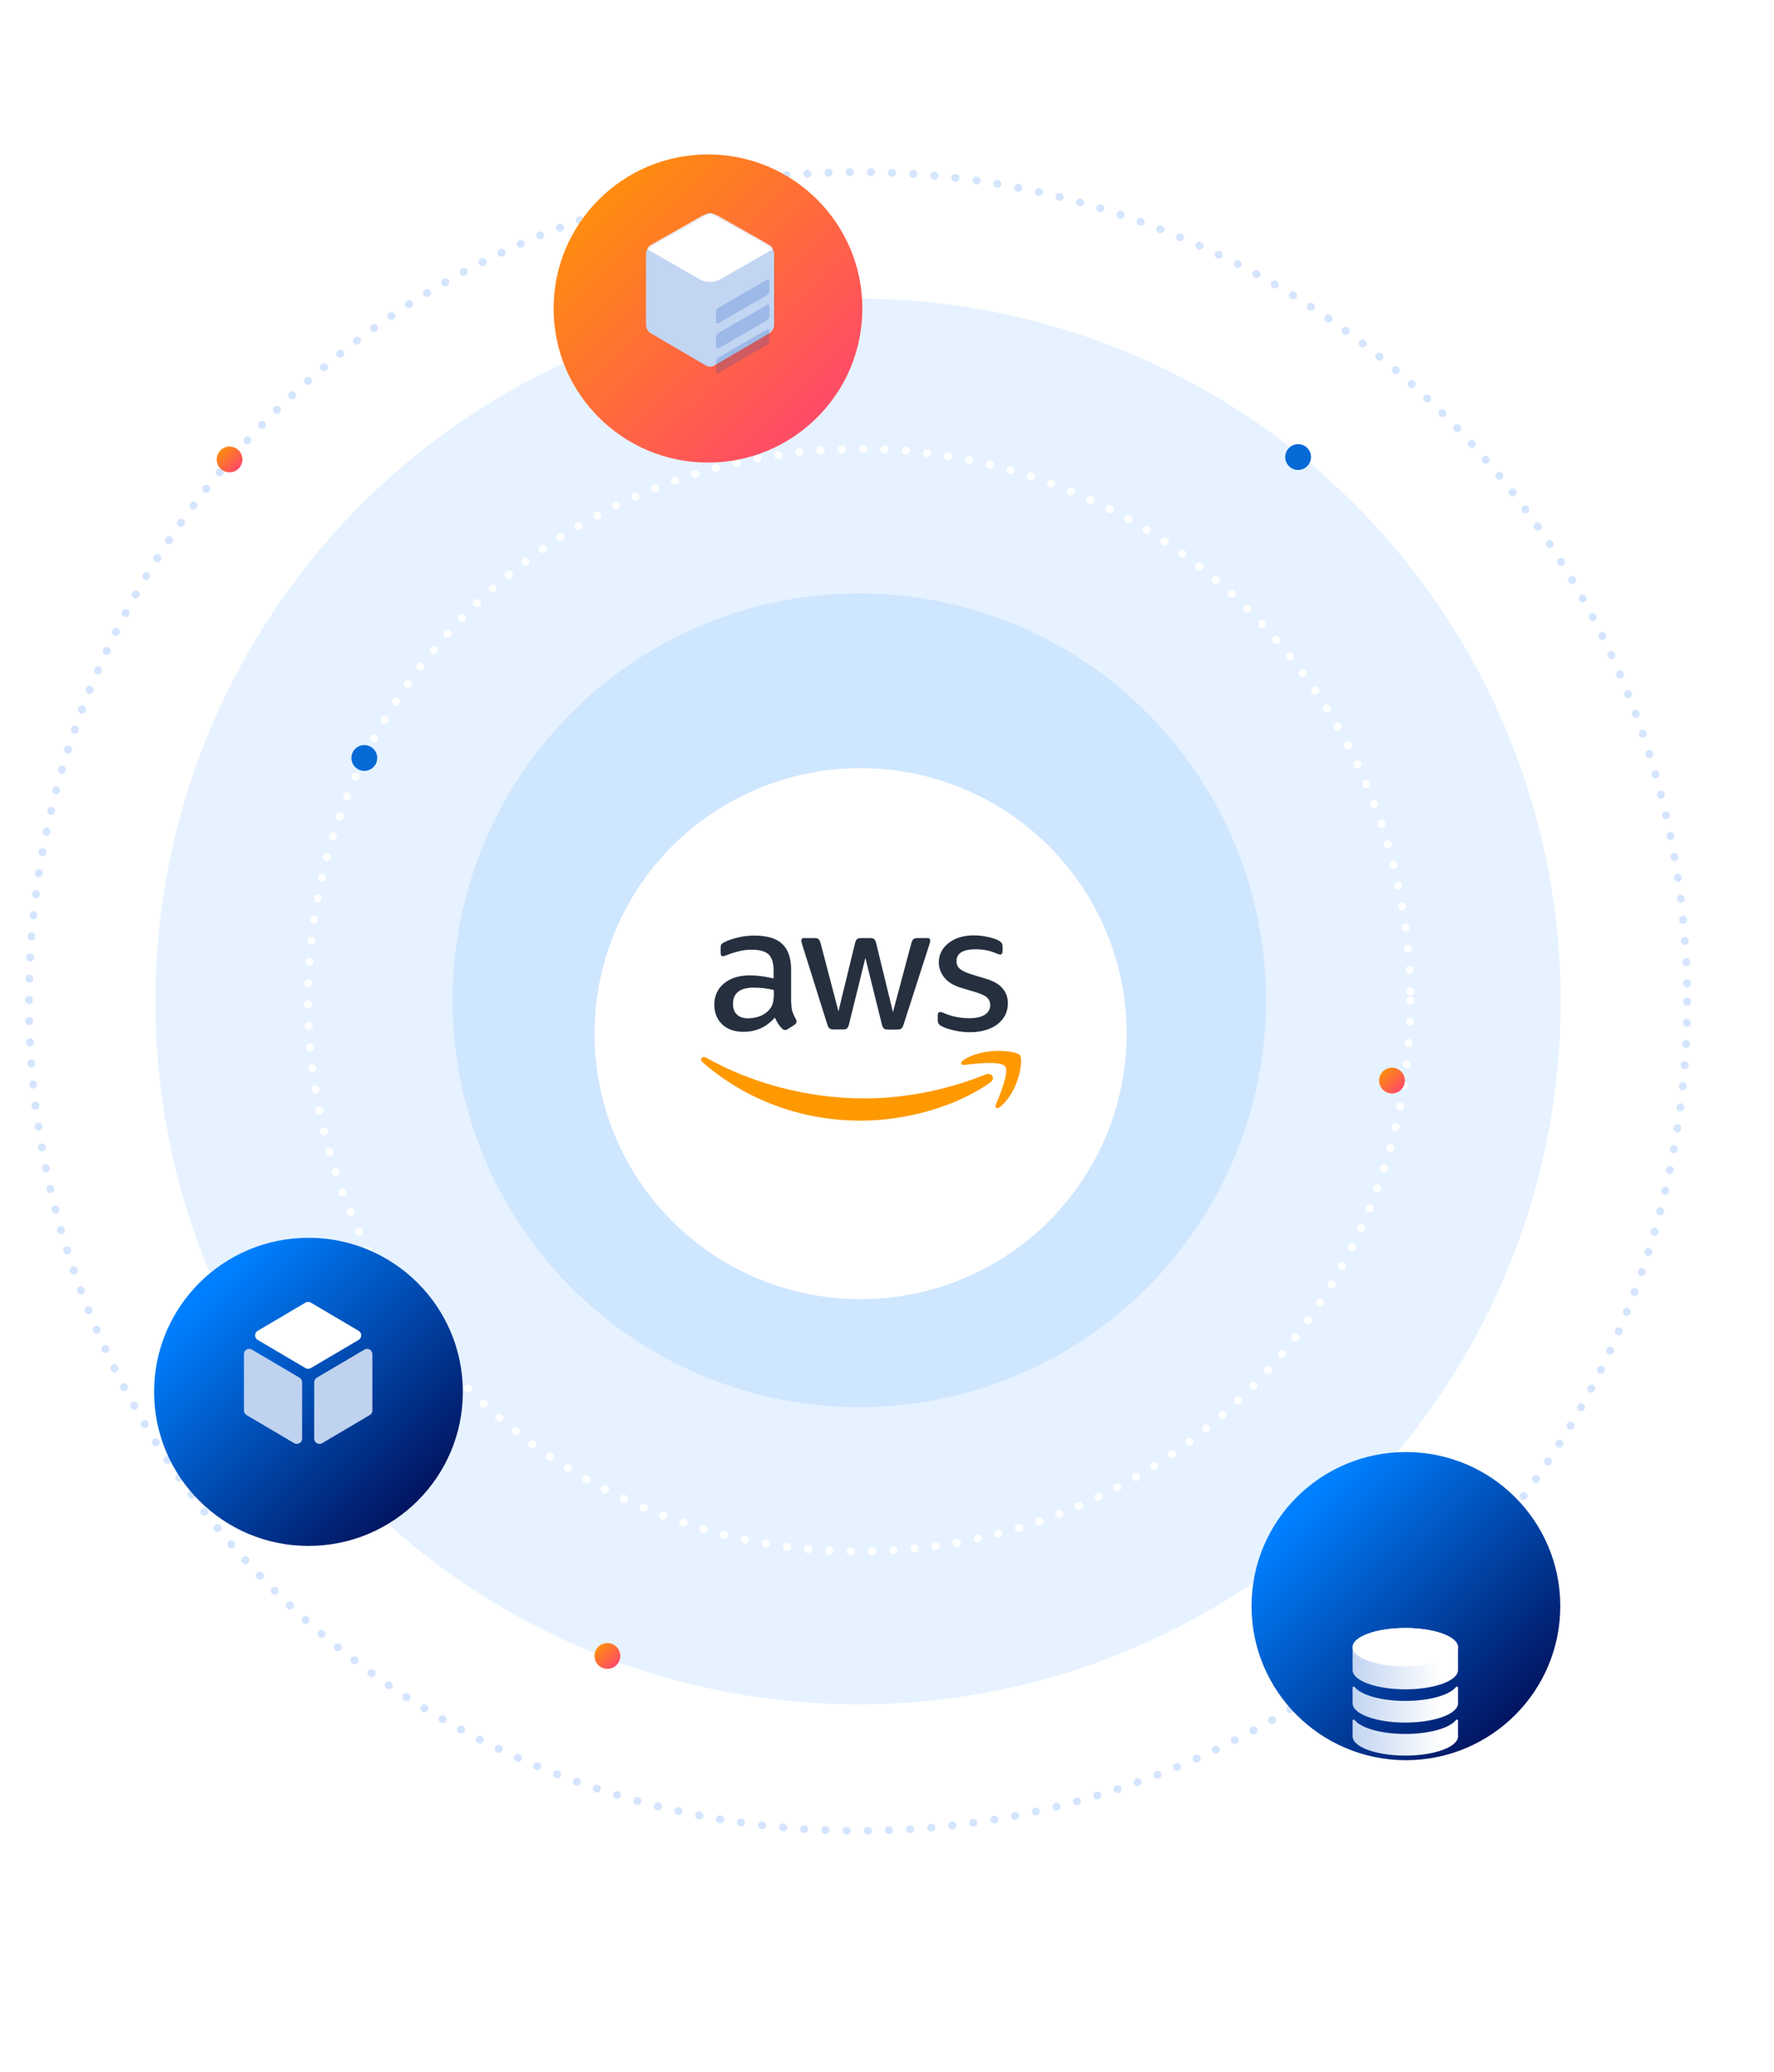 <?xml version="1.0" encoding="UTF-8"?> <svg xmlns="http://www.w3.org/2000/svg" width="674" height="787" viewBox="0 0 674 787" fill="none"><circle cx="326" cy="380.369" r="315" stroke="#D5E5FE" stroke-width="2.981" stroke-linecap="round" stroke-linejoin="round" stroke-dasharray="0.1 7.95"></circle><circle opacity="0.1" cx="325.995" cy="380.376" r="266.96" fill="#0080FF"></circle><circle cx="326.457" cy="379.911" r="209.39" stroke="white" stroke-width="3" stroke-linecap="round" stroke-linejoin="round" stroke-dasharray="0.1 8"></circle><circle opacity="0.1" cx="326.458" cy="379.912" r="154.528" fill="#0080FF"></circle><g filter="url(#filter0_d_4002_183852)"><ellipse cx="268.986" cy="110.172" rx="58.653" ry="58.52" fill="url(#paint0_linear_4002_183852)"></ellipse></g><path d="M247.477 93.052C246.22 93.761 245.442 95.092 245.442 96.536L245.442 123.247C245.442 124.669 246.197 125.984 247.425 126.701L268.267 138.872C269.2 139.417 270.354 139.417 271.288 138.872L292.129 126.701C293.357 125.984 294.112 124.669 294.112 123.247V96.536C294.112 95.092 293.335 93.761 292.078 93.052L271.288 81.321C270.354 80.776 269.2 80.776 268.267 81.321L247.477 93.052Z" fill="#C2D5F2"></path><mask id="mask0_4002_183852" style="mask-type:alpha" maskUnits="userSpaceOnUse" x="245" y="80" width="50" height="60"><path d="M247.477 93.052C246.22 93.761 245.442 95.092 245.442 96.536L245.442 123.247C245.442 124.669 246.197 125.984 247.425 126.701L268.267 138.872C269.2 139.417 270.354 139.417 271.288 138.872L292.129 126.701C293.357 125.984 294.112 124.669 294.112 123.247V96.536C294.112 95.092 293.335 93.761 292.078 93.052L271.288 81.321C270.354 80.776 269.2 80.776 268.267 81.321L247.477 93.052Z" fill="#0080FF"></path></mask><g mask="url(#mask0_4002_183852)"><path d="M265.784 82.285C268.251 80.869 271.283 80.869 273.75 82.285L292.944 93.304C293.614 93.688 293.614 94.654 292.944 95.038L273.75 106.057C271.283 107.473 268.251 107.473 265.784 106.057L246.59 95.038C245.92 94.654 245.92 93.688 246.59 93.304L265.784 82.285Z" fill="white"></path></g><g opacity="0.2" filter="url(#filter1_d_4002_183852)"><rect width="23.402" height="5.881" rx="1" transform="matrix(0.866 -0.5 0 1 272.024 129.324)" fill="#0A4BB8"></rect></g><g opacity="0.2" filter="url(#filter2_d_4002_183852)"><rect width="23.402" height="5.881" rx="1" transform="matrix(0.866 -0.5 0 1 272.024 119.989)" fill="#0A4BB8"></rect></g><g opacity="0.2" filter="url(#filter3_d_4002_183852)"><rect width="23.402" height="5.881" rx="1" transform="matrix(0.866 -0.5 0 1 272.024 110.424)" fill="#0A4BB8"></rect></g><g filter="url(#filter4_d_4002_183852)"><ellipse cx="117.2" cy="521.639" rx="58.653" ry="58.52" fill="url(#paint1_linear_4002_183852)"></ellipse></g><path d="M113.795 523.258C114.404 523.617 114.779 524.273 114.779 524.98V546.407C114.779 547.954 113.096 548.916 111.762 548.129L93.668 537.456C93.059 537.097 92.685 536.441 92.685 535.734V514.307C92.685 512.76 94.368 511.798 95.701 512.585L113.795 523.258Z" fill="#BFD2F0"></path><path d="M136.253 505.457C137.565 506.231 137.565 508.129 136.253 508.903L118.091 519.613C117.465 519.983 116.686 519.983 116.059 519.613L97.902 508.903C96.59 508.129 96.59 506.231 97.902 505.457L116.059 494.747C116.686 494.377 117.465 494.377 118.091 494.747L136.253 505.457Z" fill="white"></path><path d="M138.458 512.584C139.791 511.798 141.474 512.759 141.474 514.307V535.733C141.474 536.441 141.1 537.097 140.49 537.456L122.391 548.13C121.058 548.916 119.375 547.955 119.375 546.407V524.981C119.375 524.273 119.749 523.617 120.359 523.258L138.458 512.584Z" fill="#BFD2F0"></path><g filter="url(#filter5_d_4002_183852)"><ellipse cx="534.15" cy="603.017" rx="58.653" ry="58.52" fill="url(#paint2_linear_4002_183852)"></ellipse></g><g filter="url(#filter6_d_4002_183852)"><path fill-rule="evenodd" clip-rule="evenodd" d="M533.923 601.623C544.98 601.623 553.942 598.353 553.942 594.32V585.632C553.942 581.599 544.98 578.33 533.923 578.33C522.865 578.33 513.903 581.599 513.903 585.632V594.32C513.903 598.353 522.865 601.623 533.923 601.623ZM553.192 600.717C550.818 603.786 543.088 606.029 533.922 606.029C524.758 606.029 517.027 603.786 514.653 600.717C514.407 600.401 513.899 600.595 513.899 600.994V606.944C513.899 610.985 522.866 614.249 533.922 614.249C544.977 614.249 553.944 610.985 553.944 606.944V600.994C553.944 600.596 553.436 600.401 553.192 600.717ZM533.922 618.57C543.088 618.57 550.818 616.329 553.192 613.259C553.436 612.943 553.944 613.137 553.944 613.536V619.485C553.944 623.526 544.977 626.791 533.922 626.791C522.866 626.791 513.899 623.526 513.899 619.485V613.536C513.899 613.137 514.407 612.943 514.653 613.259C517.027 616.329 524.758 618.57 533.922 618.57Z" fill="url(#paint3_linear_4002_183852)"></path></g><g filter="url(#filter7_d_4002_183852)"><path fill-rule="evenodd" clip-rule="evenodd" d="M533.923 592.935C544.98 592.935 553.942 589.666 553.942 585.632C553.942 581.599 544.98 578.33 533.923 578.33C522.865 578.33 513.903 581.599 513.903 585.632C513.903 589.666 522.865 592.935 533.923 592.935Z" fill="white"></path></g><circle cx="230.774" cy="628.945" r="4.898" fill="url(#paint4_linear_4002_183852)"></circle><circle cx="493.2" cy="173.59" r="4.898" fill="#0569D6"></circle><circle cx="138.422" cy="287.887" r="4.898" fill="#0569D6"></circle><circle cx="87.22" cy="174.504" r="4.898" fill="url(#paint5_linear_4002_183852)"></circle><circle cx="528.861" cy="410.412" r="4.898" fill="url(#paint6_linear_4002_183852)"></circle><g filter="url(#filter8_d_4002_183852)"><ellipse cx="326.958" cy="380.184" rx="101.082" ry="100.853" fill="white"></ellipse></g><path fill-rule="evenodd" clip-rule="evenodd" d="M301.087 384.306C300.804 383.445 300.642 382.271 300.642 380.822H300.561V368.14C300.561 363.835 299.429 360.625 297.205 358.511C294.94 356.398 291.422 355.341 286.61 355.341C284.386 355.341 282.283 355.576 280.302 356.085C278.32 356.554 276.622 357.141 275.206 357.846C274.64 358.12 274.276 358.394 274.074 358.668C273.872 358.942 273.791 359.412 273.791 360.038V361.956C273.791 362.778 274.074 363.169 274.64 363.169C274.802 363.169 275.004 363.13 275.287 363.052C275.57 362.974 276.056 362.817 276.703 362.543C278.118 361.995 279.574 361.564 281.07 361.212C282.566 360.86 284.022 360.703 285.437 360.703C288.551 360.703 290.735 361.29 292.029 362.504C293.282 363.717 293.929 365.792 293.929 368.767V371.624C292.312 371.272 290.775 370.958 289.279 370.763C287.783 370.567 286.367 370.45 284.992 370.45C280.827 370.45 277.552 371.467 275.085 373.503C272.618 375.538 271.405 378.239 271.405 381.566C271.405 384.697 272.416 387.202 274.398 389.081C276.379 390.96 279.089 391.899 282.485 391.899C287.257 391.899 291.22 390.099 294.374 386.498C294.819 387.398 295.223 388.142 295.628 388.807C296.032 389.434 296.517 390.06 297.083 390.647C297.488 390.999 297.892 391.195 298.297 391.195C298.62 391.195 298.984 391.078 299.348 390.843L301.896 389.199C302.421 388.807 302.664 388.416 302.664 388.024C302.664 387.75 302.583 387.437 302.381 387.124C301.815 386.106 301.41 385.167 301.087 384.306ZM288.391 386.067C286.935 386.537 285.56 386.772 284.226 386.772C282.365 386.772 280.95 386.302 279.98 385.323C278.969 384.384 278.483 383.014 278.483 381.174C278.483 379.217 279.13 377.73 280.465 376.673C281.799 375.616 283.781 375.107 286.49 375.107C287.744 375.107 288.997 375.186 290.291 375.342C291.585 375.499 292.839 375.734 294.012 376.008V377.652C294.012 378.982 293.85 380.118 293.607 381.057C293.365 381.996 292.879 382.818 292.232 383.562C291.141 384.736 289.847 385.597 288.391 386.067Z" fill="#252F3E"></path><path d="M316.695 390.999C315.967 390.999 315.482 390.881 315.158 390.607C314.835 390.373 314.552 389.825 314.309 389.081L304.806 358.824C304.564 358.041 304.442 357.532 304.442 357.258C304.442 356.632 304.766 356.28 305.413 356.28H309.376C310.144 356.28 310.67 356.397 310.953 356.671C311.276 356.906 311.519 357.454 311.762 358.198L318.555 384.11L324.864 358.198C325.066 357.415 325.308 356.906 325.632 356.671C325.955 356.436 326.522 356.28 327.249 356.28H330.485C331.253 356.28 331.779 356.397 332.102 356.671C332.426 356.906 332.709 357.454 332.87 358.198L339.26 384.423L346.255 358.198C346.498 357.415 346.781 356.906 347.064 356.671C347.388 356.436 347.913 356.28 348.641 356.28H352.402C353.049 356.28 353.413 356.593 353.413 357.258C353.413 357.454 353.373 357.65 353.332 357.885C353.292 358.119 353.211 358.433 353.049 358.863L343.303 389.12C343.061 389.903 342.778 390.412 342.454 390.646C342.131 390.881 341.605 391.038 340.918 391.038H337.44C336.672 391.038 336.146 390.92 335.822 390.646C335.499 390.373 335.216 389.864 335.054 389.081L328.786 363.834L322.559 389.042C322.356 389.825 322.114 390.333 321.79 390.607C321.467 390.881 320.901 390.999 320.173 390.999H316.695Z" fill="#252F3E"></path><path d="M368.657 392.056C366.554 392.056 364.452 391.821 362.43 391.351C360.408 390.881 358.831 390.373 357.779 389.785C357.132 389.433 356.688 389.042 356.526 388.69C356.364 388.337 356.283 387.946 356.283 387.594V385.597C356.283 384.775 356.607 384.384 357.213 384.384C357.456 384.384 357.699 384.423 357.941 384.501C358.184 384.58 358.548 384.736 358.952 384.893C360.327 385.48 361.823 385.95 363.4 386.263C365.018 386.576 366.595 386.732 368.212 386.732C370.76 386.732 372.742 386.302 374.116 385.441C375.491 384.58 376.219 383.327 376.219 381.722C376.219 380.626 375.855 379.726 375.127 378.982C374.399 378.239 373.025 377.573 371.043 376.947L365.18 375.186C362.228 374.285 360.044 372.954 358.709 371.193C357.375 369.471 356.688 367.553 356.688 365.517C356.688 363.873 357.052 362.425 357.779 361.173C358.507 359.92 359.478 358.824 360.691 357.963C361.904 357.063 363.279 356.397 364.897 355.928C366.514 355.458 368.212 355.262 369.992 355.262C370.881 355.262 371.811 355.301 372.701 355.419C373.631 355.536 374.48 355.693 375.33 355.849C376.138 356.045 376.907 356.241 377.635 356.476C378.362 356.71 378.929 356.945 379.333 357.18C379.899 357.493 380.303 357.806 380.546 358.159C380.789 358.472 380.91 358.902 380.91 359.45V361.29C380.91 362.112 380.587 362.543 379.98 362.543C379.656 362.543 379.131 362.386 378.443 362.073C376.138 361.055 373.55 360.546 370.679 360.546C368.374 360.546 366.554 360.899 365.301 361.642C364.047 362.386 363.4 363.521 363.4 365.126C363.4 366.222 363.805 367.161 364.613 367.905C365.422 368.649 366.918 369.392 369.062 370.058L374.804 371.819C377.715 372.72 379.818 373.972 381.072 375.577C382.325 377.182 382.932 379.021 382.932 381.057C382.932 382.74 382.568 384.266 381.881 385.597C381.153 386.928 380.182 388.102 378.929 389.042C377.675 390.02 376.179 390.725 374.44 391.234C372.62 391.782 370.72 392.056 368.657 392.056Z" fill="#252F3E"></path><path fill-rule="evenodd" clip-rule="evenodd" d="M376.302 411.079C362.998 420.59 343.668 425.64 327.048 425.64C303.756 425.64 282.768 417.303 266.917 403.446C265.663 402.35 266.795 400.863 268.291 401.724C285.437 411.353 306.586 417.185 328.463 417.185C343.223 417.185 359.439 414.21 374.361 408.104C376.585 407.126 378.485 409.513 376.302 411.079Z" fill="#FF9900"></path><path fill-rule="evenodd" clip-rule="evenodd" d="M381.84 404.972C380.141 402.859 370.598 403.955 366.271 404.464C364.977 404.62 364.775 403.524 365.948 402.702C373.55 397.535 386.045 399.023 387.501 400.745C388.957 402.506 387.097 414.601 379.98 420.394C378.888 421.295 377.836 420.825 378.322 419.651C379.939 415.776 383.538 407.047 381.84 404.972Z" fill="#FF9900"></path><defs><filter id="filter0_d_4002_183852" x="152.333" y="0.653" width="233.305" height="233.039" filterUnits="userSpaceOnUse" color-interpolation-filters="sRGB"><feFlood flood-opacity="0" result="BackgroundImageFix"></feFlood><feColorMatrix in="SourceAlpha" type="matrix" values="0 0 0 0 0 0 0 0 0 0 0 0 0 0 0 0 0 0 127 0" result="hardAlpha"></feColorMatrix><feOffset dy="7"></feOffset><feGaussianBlur stdDeviation="29"></feGaussianBlur><feColorMatrix type="matrix" values="0 0 0 0 0.008 0 0 0 0 0.008 0 0 0 0 0.271 0 0 0 0.12 0"></feColorMatrix><feBlend mode="normal" in2="BackgroundImageFix" result="effect1_dropShadow_4002_183852"></feBlend><feBlend mode="normal" in="SourceGraphic" in2="effect1_dropShadow_4002_183852" result="shape"></feBlend></filter><filter id="filter1_d_4002_183852" x="214.024" y="67.004" width="136.267" height="132.819" filterUnits="userSpaceOnUse" color-interpolation-filters="sRGB"><feFlood flood-opacity="0" result="BackgroundImageFix"></feFlood><feColorMatrix in="SourceAlpha" type="matrix" values="0 0 0 0 0 0 0 0 0 0 0 0 0 0 0 0 0 0 127 0" result="hardAlpha"></feColorMatrix><feOffset dy="7"></feOffset><feGaussianBlur stdDeviation="29"></feGaussianBlur><feColorMatrix type="matrix" values="0 0 0 0 0.008 0 0 0 0 0.008 0 0 0 0 0.271 0 0 0 0.12 0"></feColorMatrix><feBlend mode="normal" in2="BackgroundImageFix" result="effect1_dropShadow_4002_183852"></feBlend><feBlend mode="normal" in="SourceGraphic" in2="effect1_dropShadow_4002_183852" result="shape"></feBlend></filter><filter id="filter2_d_4002_183852" x="214.024" y="57.669" width="136.267" height="132.819" filterUnits="userSpaceOnUse" color-interpolation-filters="sRGB"><feFlood flood-opacity="0" result="BackgroundImageFix"></feFlood><feColorMatrix in="SourceAlpha" type="matrix" values="0 0 0 0 0 0 0 0 0 0 0 0 0 0 0 0 0 0 127 0" result="hardAlpha"></feColorMatrix><feOffset dy="7"></feOffset><feGaussianBlur stdDeviation="29"></feGaussianBlur><feColorMatrix type="matrix" values="0 0 0 0 0.008 0 0 0 0 0.008 0 0 0 0 0.271 0 0 0 0.12 0"></feColorMatrix><feBlend mode="normal" in2="BackgroundImageFix" result="effect1_dropShadow_4002_183852"></feBlend><feBlend mode="normal" in="SourceGraphic" in2="effect1_dropShadow_4002_183852" result="shape"></feBlend></filter><filter id="filter3_d_4002_183852" x="214.024" y="48.105" width="136.267" height="132.819" filterUnits="userSpaceOnUse" color-interpolation-filters="sRGB"><feFlood flood-opacity="0" result="BackgroundImageFix"></feFlood><feColorMatrix in="SourceAlpha" type="matrix" values="0 0 0 0 0 0 0 0 0 0 0 0 0 0 0 0 0 0 127 0" result="hardAlpha"></feColorMatrix><feOffset dy="7"></feOffset><feGaussianBlur stdDeviation="29"></feGaussianBlur><feColorMatrix type="matrix" values="0 0 0 0 0.008 0 0 0 0 0.008 0 0 0 0 0.271 0 0 0 0.12 0"></feColorMatrix><feBlend mode="normal" in2="BackgroundImageFix" result="effect1_dropShadow_4002_183852"></feBlend><feBlend mode="normal" in="SourceGraphic" in2="effect1_dropShadow_4002_183852" result="shape"></feBlend></filter><filter id="filter4_d_4002_183852" x="0.548" y="412.119" width="233.305" height="233.039" filterUnits="userSpaceOnUse" color-interpolation-filters="sRGB"><feFlood flood-opacity="0" result="BackgroundImageFix"></feFlood><feColorMatrix in="SourceAlpha" type="matrix" values="0 0 0 0 0 0 0 0 0 0 0 0 0 0 0 0 0 0 127 0" result="hardAlpha"></feColorMatrix><feOffset dy="7"></feOffset><feGaussianBlur stdDeviation="29"></feGaussianBlur><feColorMatrix type="matrix" values="0 0 0 0 0.008 0 0 0 0 0.008 0 0 0 0 0.271 0 0 0 0.12 0"></feColorMatrix><feBlend mode="normal" in2="BackgroundImageFix" result="effect1_dropShadow_4002_183852"></feBlend><feBlend mode="normal" in="SourceGraphic" in2="effect1_dropShadow_4002_183852" result="shape"></feBlend></filter><filter id="filter5_d_4002_183852" x="417.497" y="493.498" width="233.305" height="233.039" filterUnits="userSpaceOnUse" color-interpolation-filters="sRGB"><feFlood flood-opacity="0" result="BackgroundImageFix"></feFlood><feColorMatrix in="SourceAlpha" type="matrix" values="0 0 0 0 0 0 0 0 0 0 0 0 0 0 0 0 0 0 127 0" result="hardAlpha"></feColorMatrix><feOffset dy="7"></feOffset><feGaussianBlur stdDeviation="29"></feGaussianBlur><feColorMatrix type="matrix" values="0 0 0 0 0.008 0 0 0 0 0.008 0 0 0 0 0.271 0 0 0 0.12 0"></feColorMatrix><feBlend mode="normal" in2="BackgroundImageFix" result="effect1_dropShadow_4002_183852"></feBlend><feBlend mode="normal" in="SourceGraphic" in2="effect1_dropShadow_4002_183852" result="shape"></feBlend></filter><filter id="filter6_d_4002_183852" x="393.899" y="498.33" width="280.045" height="288.461" filterUnits="userSpaceOnUse" color-interpolation-filters="sRGB"><feFlood flood-opacity="0" result="BackgroundImageFix"></feFlood><feColorMatrix in="SourceAlpha" type="matrix" values="0 0 0 0 0 0 0 0 0 0 0 0 0 0 0 0 0 0 127 0" result="hardAlpha"></feColorMatrix><feOffset dy="40"></feOffset><feGaussianBlur stdDeviation="60"></feGaussianBlur><feColorMatrix type="matrix" values="0 0 0 0 0.008 0 0 0 0 0.008 0 0 0 0 0.271 0 0 0 0.145 0"></feColorMatrix><feBlend mode="normal" in2="BackgroundImageFix" result="effect1_dropShadow_4002_183852"></feBlend><feBlend mode="normal" in="SourceGraphic" in2="effect1_dropShadow_4002_183852" result="shape"></feBlend></filter><filter id="filter7_d_4002_183852" x="393.903" y="498.33" width="280.038" height="254.606" filterUnits="userSpaceOnUse" color-interpolation-filters="sRGB"><feFlood flood-opacity="0" result="BackgroundImageFix"></feFlood><feColorMatrix in="SourceAlpha" type="matrix" values="0 0 0 0 0 0 0 0 0 0 0 0 0 0 0 0 0 0 127 0" result="hardAlpha"></feColorMatrix><feOffset dy="40"></feOffset><feGaussianBlur stdDeviation="60"></feGaussianBlur><feColorMatrix type="matrix" values="0 0 0 0 0.008 0 0 0 0 0.008 0 0 0 0 0.271 0 0 0 0.145 0"></feColorMatrix><feBlend mode="normal" in2="BackgroundImageFix" result="effect1_dropShadow_4002_183852"></feBlend><feBlend mode="normal" in="SourceGraphic" in2="effect1_dropShadow_4002_183852" result="shape"></feBlend></filter><filter id="filter8_d_4002_183852" x="203.298" y="269.16" width="247.321" height="246.862" filterUnits="userSpaceOnUse" color-interpolation-filters="sRGB"><feFlood flood-opacity="0" result="BackgroundImageFix"></feFlood><feColorMatrix in="SourceAlpha" type="matrix" values="0 0 0 0 0 0 0 0 0 0 0 0 0 0 0 0 0 0 127 0" result="hardAlpha"></feColorMatrix><feOffset dy="12.408"></feOffset><feGaussianBlur stdDeviation="11.289"></feGaussianBlur><feColorMatrix type="matrix" values="0 0 0 0 0.228 0 0 0 0 0.228 0 0 0 0 0.829 0 0 0 0.12 0"></feColorMatrix><feBlend mode="normal" in2="BackgroundImageFix" result="effect1_dropShadow_4002_183852"></feBlend><feBlend mode="normal" in="SourceGraphic" in2="effect1_dropShadow_4002_183852" result="shape"></feBlend></filter><linearGradient id="paint0_linear_4002_183852" x1="165.727" y1="103.268" x2="268.957" y2="206.966" gradientUnits="userSpaceOnUse"><stop stop-color="#FF9700"></stop><stop offset="1" stop-color="#FF456F"></stop></linearGradient><linearGradient id="paint1_linear_4002_183852" x1="17.245" y1="542.818" x2="109.633" y2="637.481" gradientUnits="userSpaceOnUse"><stop stop-color="#0080FF"></stop><stop offset="1" stop-color="#020245"></stop></linearGradient><linearGradient id="paint2_linear_4002_183852" x1="434.194" y1="624.196" x2="526.582" y2="718.86" gradientUnits="userSpaceOnUse"><stop stop-color="#0080FF"></stop><stop offset="1" stop-color="#020245"></stop></linearGradient><linearGradient id="paint3_linear_4002_183852" x1="513.9" y1="601.775" x2="547.394" y2="601.775" gradientUnits="userSpaceOnUse"><stop stop-color="#C2D5F2"></stop><stop offset="1" stop-color="white"></stop></linearGradient><linearGradient id="paint4_linear_4002_183852" x1="222.151" y1="628.367" x2="230.791" y2="637.027" gradientUnits="userSpaceOnUse"><stop stop-color="#FF9700"></stop><stop offset="1" stop-color="#FF456F"></stop></linearGradient><linearGradient id="paint5_linear_4002_183852" x1="78.597" y1="173.926" x2="87.237" y2="182.586" gradientUnits="userSpaceOnUse"><stop stop-color="#FF9700"></stop><stop offset="1" stop-color="#FF456F"></stop></linearGradient><linearGradient id="paint6_linear_4002_183852" x1="520.238" y1="409.834" x2="528.878" y2="418.493" gradientUnits="userSpaceOnUse"><stop stop-color="#FF9700"></stop><stop offset="1" stop-color="#FF456F"></stop></linearGradient></defs></svg> 